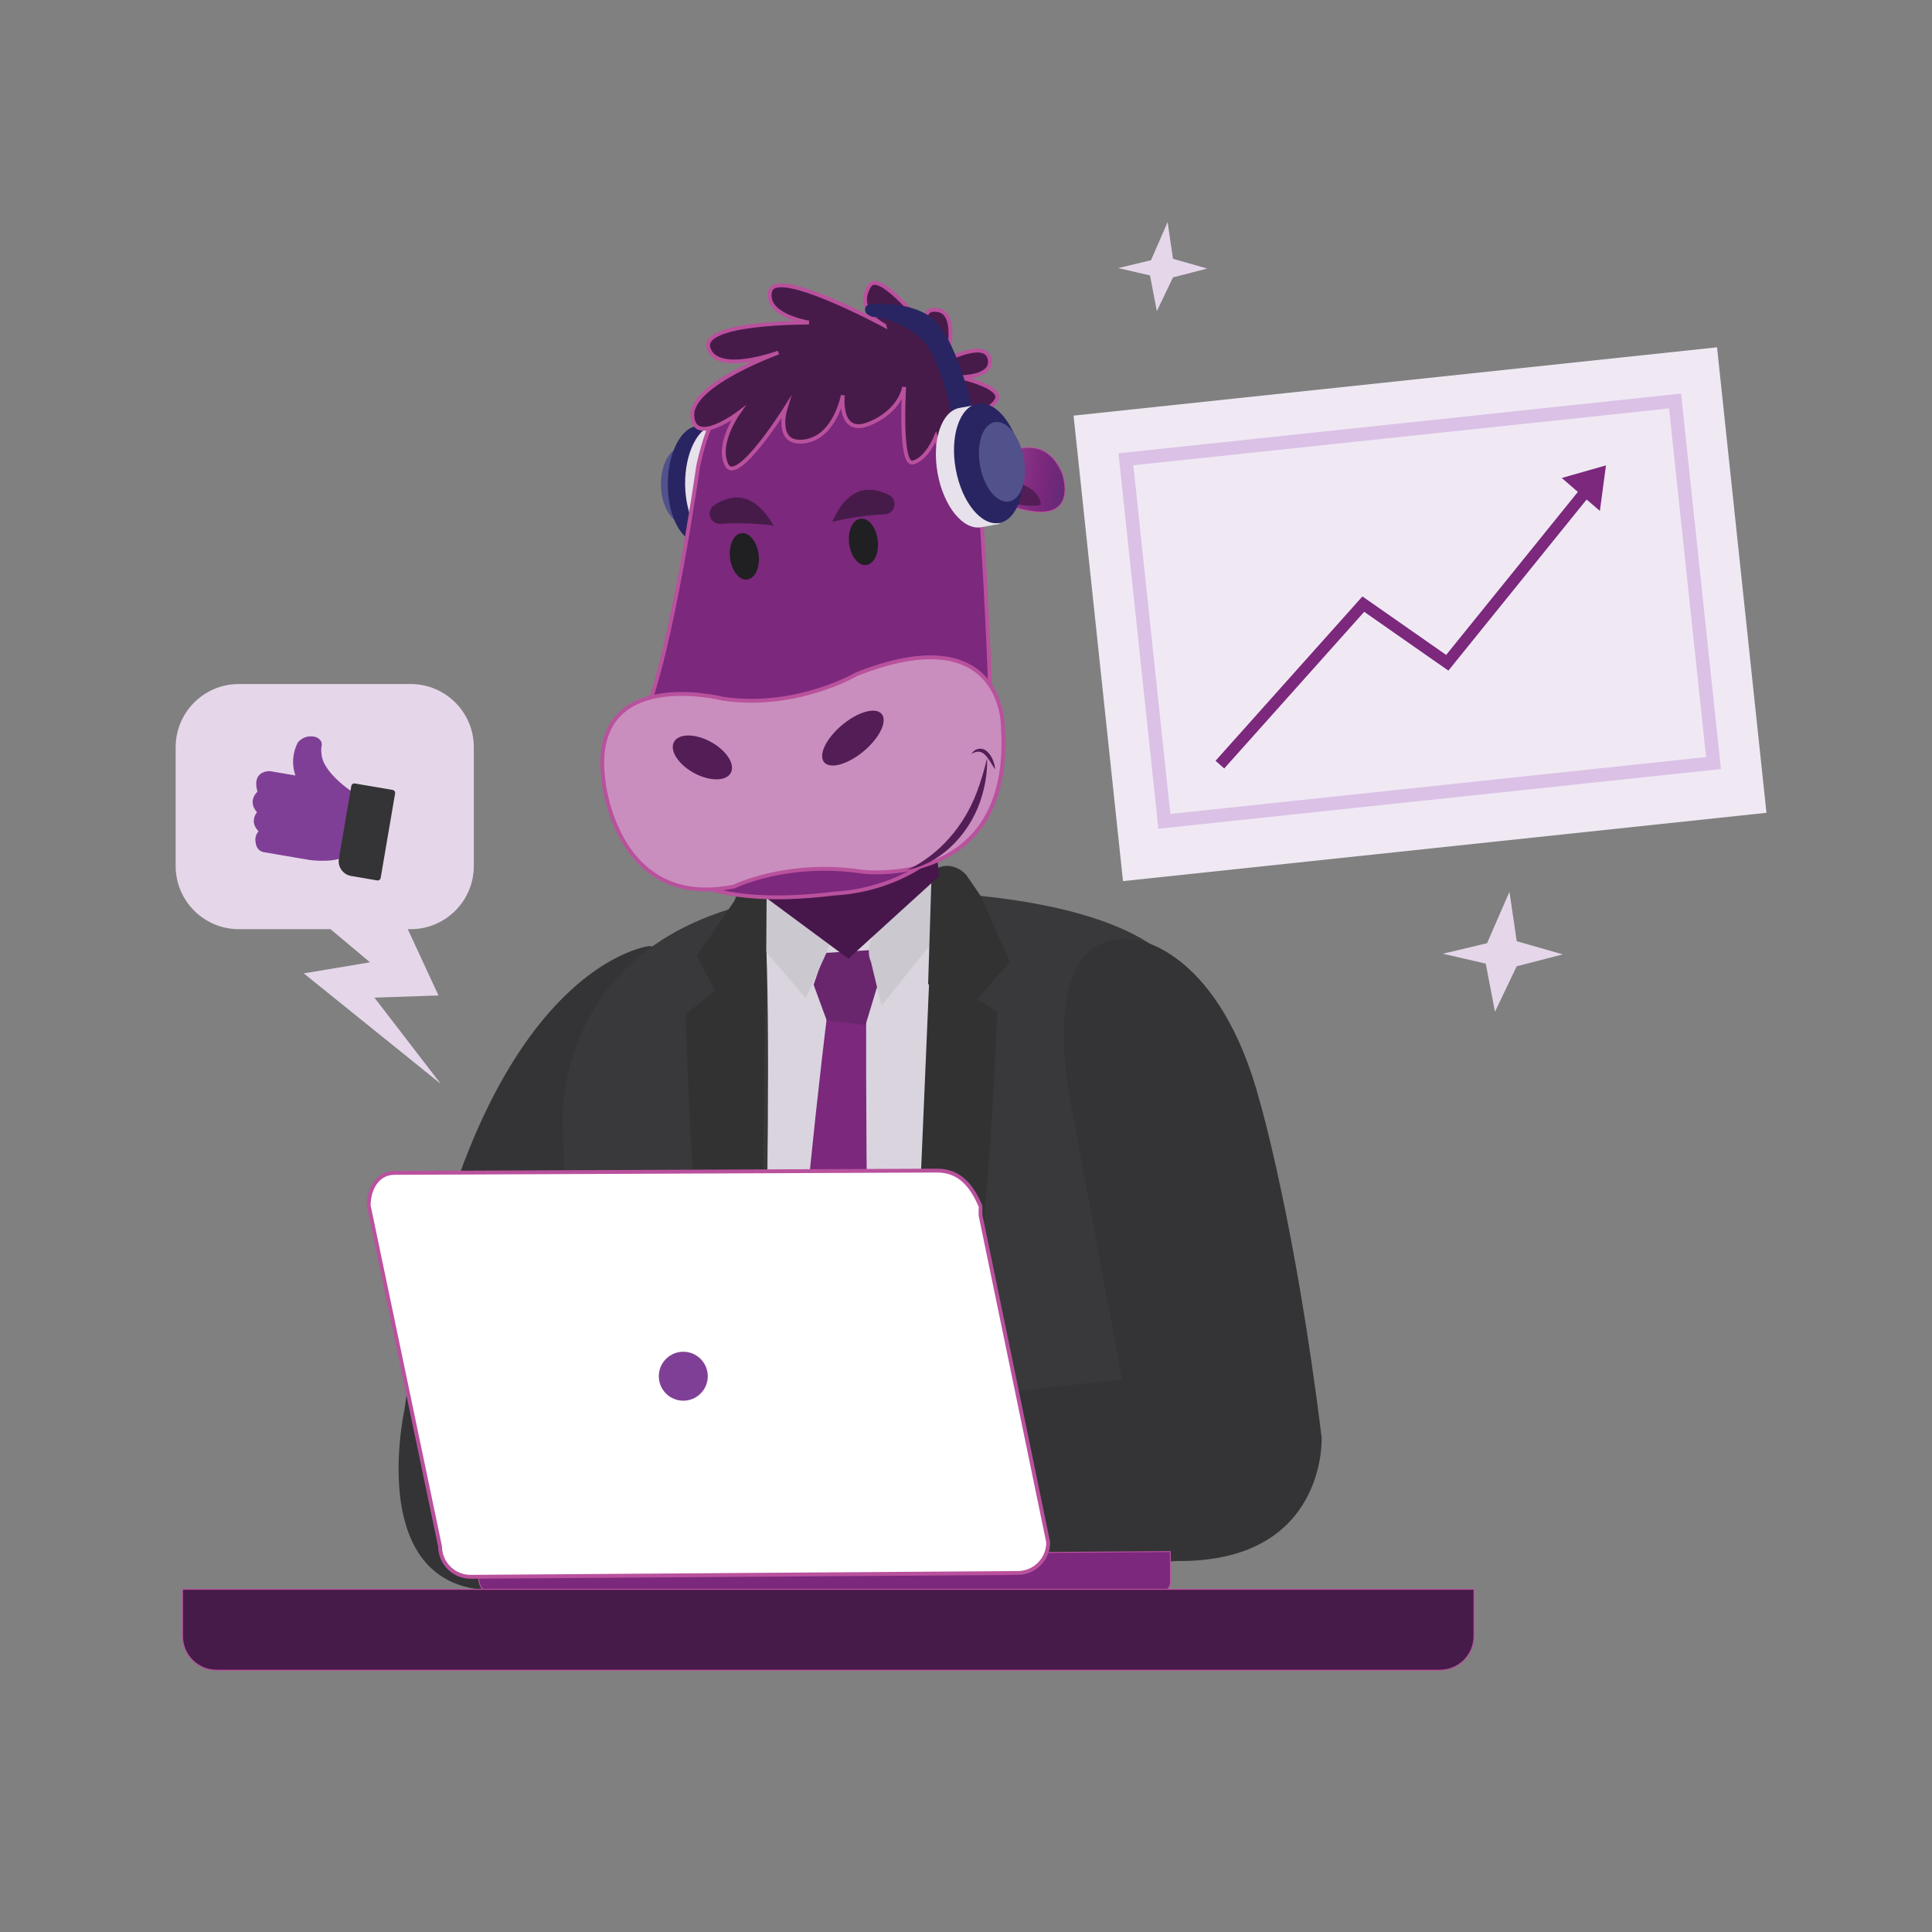 <?xml version="1.0" encoding="UTF-8"?>
<svg xmlns="http://www.w3.org/2000/svg" xmlns:xlink="http://www.w3.org/1999/xlink" id="Layer_1" data-name="Layer 1" viewBox="0 0 1000 1000">
  <rect x="0" y="0" width="1000" height="1000" fill="#808080" stroke="none"/>
  <defs>
    <style>
      .cls-1 {
        fill: url(#linear-gradient);
      }

      .cls-1, .cls-2, .cls-3, .cls-4, .cls-5, .cls-6, .cls-7, .cls-8, .cls-9 {
        stroke-miterlimit: 10;
      }

      .cls-1, .cls-2, .cls-3, .cls-4, .cls-5, .cls-7, .cls-8 {
        stroke: #b9519d;
      }

      .cls-1, .cls-4, .cls-8 {
        stroke-width: .5px;
      }

      .cls-10 {
        fill: #69266d;
      }

      .cls-11 {
        fill: #201f21;
      }

      .cls-12 {
        fill: #cbc8d0;
      }

      .cls-2, .cls-3, .cls-5, .cls-7 {
        stroke-width: 2px;
      }

      .cls-2, .cls-13, .cls-8 {
        fill: #7b287d;
      }

      .cls-14 {
        fill: #dad4df;
      }

      .cls-15 {
        fill: #803f97;
      }

      .cls-16 {
        fill: #343335;
      }

      .cls-3 {
        fill: #fff;
      }

      .cls-17, .cls-4, .cls-5 {
        fill: #471b49;
      }

      .cls-18 {
        fill: #531d56;
      }

      .cls-19 {
        fill: #e6e1eb;
      }

      .cls-20 {
        fill: #292563;
      }

      .cls-21 {
        fill: #47174c;
      }

      .cls-22 {
        fill: #39383a;
      }

      .cls-23 {
        fill: #f0e9f4;
      }

      .cls-6 {
        opacity: .2;
        stroke: #8923b3;
        stroke-width: 7px;
      }

      .cls-6, .cls-9 {
        fill: none;
      }

      .cls-7 {
        fill: #ca8ebe;
      }

      .cls-24 {
        fill: #e5d7e9;
      }

      .cls-25 {
        fill: #51528c;
      }

      .cls-9 {
        stroke: #7b287d;
        stroke-width: 6px;
      }

      .cls-26 {
        fill: #323233;
      }
    </style>
    <linearGradient id="linear-gradient" x1="-1187.9" y1="-143.9" x2="-1134.35" y2="-143.9" gradientTransform="translate(1655.27 550.34) rotate(7.96)" gradientUnits="userSpaceOnUse">
      <stop offset="0" stop-color="#c66fab"></stop>
      <stop offset=".06" stop-color="#be67a6"></stop>
      <stop offset=".36" stop-color="#99458f"></stop>
      <stop offset=".61" stop-color="#832f82"></stop>
      <stop offset=".76" stop-color="#7b287d"></stop>
      <stop offset="1" stop-color="#642976"></stop>
    </linearGradient>
  </defs>
  <g>
    <rect class="cls-23" x="567.54" y="196.74" width="334.93" height="242.29" transform="translate(-29.46 79.4) rotate(-6.06)"></rect>
    <rect class="cls-6" x="591.92" y="222.09" width="285.84" height="188.45" transform="translate(-29.29 79.37) rotate(-6.06)"></rect>
    <g>
      <polyline class="cls-9" points="631.41 395.77 705.65 312.69 749.1 343.05 821.74 253.15"></polyline>
      <polygon class="cls-13" points="808.36 247.4 828.09 264.47 831.25 240.88 808.36 247.4"></polygon>
    </g>
  </g>
  <g>
    <path class="cls-16" d="M336.08,489.66s-94.87,10.33-126.8,240.45c0,0-24.77,111.98,68.57,90.17l70.45-13.52s12.89-40.75,14.98-86.02l-64.08,2.09,36.89-131.73s36.92-97.96,0-101.44Z"></path>
    <path class="cls-13" d="M343.83,760.63s-14.67-25.57,24.97-37.64c0,0,22.19-6.24,40.1-9.75l17.76,11.49,14.1,14.1s-5.22,6.27-18.81,1.04l-12.02,2.61,12.63,1.6,1.02,4.74s-29.85,12.47-54.92,4.11c-5.42-1.81-18.6,10.31-24.84,7.69Z"></path>
  </g>
  <g>
    <path class="cls-22" d="M291.22,583.67s-8.89-118.22,148.12-122.41c0,0,194.29-8.64,178.88,75.69,0,0-27.11,141.22-27.52,178.19l-11.73,140.46s-77.65-2.3-117.34-2.75l-57.77-2.83s-5.26,8.25-115.54-5.65c0,0,7.98-67.48,3.89-169.24,0,0,1.66-30.08-.98-91.47Z"></path>
    <path class="cls-14" d="M395.23,468.47s42.19-7.18,96.26-.43l-26.32,371.98,1.34,14.56-79.38-.89,4.86-17.25s9.92-304.98,3.24-367.97Z"></path>
    <path class="cls-13" d="M428.8,519.89l19.54-.06s-1.01,223.24,8.03,302.04l-16.82,28.44-17.78-1.07-18.94-30.88s6.45-140.19,25.96-298.46Z"></path>
    <polygon class="cls-10" points="426.82 493.24 452 491.68 455.49 505.8 448 530.54 427.9 528.16 421.13 509.7 426.82 493.24"></polygon>
    <path class="cls-12" d="M427.86,493.01l-10.82,23.63-37.82-44.09,2.67-13.33c2.27-5.1,6.15-11.29,10.67-8l35.29,26.18c4.55,3.31,1.93,10.32.02,15.61Z"></path>
    <path class="cls-12" d="M450.81,497.82l5.45,22.71,40.54-50.45-2.8-14.08c-2.83-4.81-8.37-5.08-12.49-1.31l-27.1,26.57c-4.15,3.81-6.1,11.52-3.6,16.56Z"></path>
    <path class="cls-26" d="M507.56,463.63l15.07,34.21-26.61,30.78-15.62-19.41,1.72-54.46c.26-7.42,11.35-9.24,17.96-1.94l7.47,10.83Z"></path>
    <path class="cls-26" d="M481.19,501.77l34.99,21.84s-8.87,263.28-47.17,263.41l12.18-285.24Z"></path>
    <path class="cls-26" d="M380.11,466.33l-19.56,28.44,17.27,32.03,18.57-1.18.49-74.69c.04-5.37-7.4-2.35-11.44,1.19l-5.33,14.22Z"></path>
    <path class="cls-26" d="M396.29,491.45l-41.39,33.54s6.33,255.54,38.3,257.8l3.09-291.34Z"></path>
    <path class="cls-21" d="M384.9,369.3s1.3,49.6,3.35,89.26l50.88,37.64,47-42.74-3.88-36.44-97.35-47.71Z"></path>
  </g>
  <g>
    <g>
      <path class="cls-25" d="M342.11,251.62c.36,11.11,6.14,19.93,12.91,19.71,6.76-.22,11.95-9.41,11.58-20.51-.36-11.11-6.14-19.93-12.91-19.71-6.76.22-11.95,9.41-11.58,20.51Z"></path>
      <path class="cls-20" d="M370.36,219.96l-8.97.48c-8.93.48-15.98,14.38-15.74,31.05.24,16.67,7.67,29.79,16.61,29.31h0s8.97-.48,8.97-.48c8.93-.48,15.98-14.38,15.74-31.05-.24-16.67-7.67-29.79-16.61-29.31Z"></path>
      <path class="cls-19" d="M354.62,251.01c.24,16.67,7.67,29.79,16.61,29.31,8.93-.48,15.98-14.38,15.74-31.05-.24-16.67-7.67-29.79-16.61-29.31-8.93.48-15.98,14.38-15.74,31.05Z"></path>
    </g>
    <path class="cls-18" d="M434.14,262.25s13.86-28.66,41.21-10.79c0,0-23.47-5.24-41.21,10.79Z"></path>
    <path class="cls-2" d="M433.33,177.87s-55.56-12.89-71.94,63.29c0,0-13.66,96.57-27.9,129.6,0,0-46.2,109.95,98.96,91.66,0,0,79.19-1.2,80.6-88.05,0,0-1.09-47.87-5.91-119.67,0,0-1.33-75.15-73.8-76.83Z"></path>
    <path class="cls-7" d="M373.93,361.6s-69.49-17.68-61.58,42.39c0,0,6.3,67.34,67.63,54.87,0,0,27.39-13.53,66.24-7.7,0,0,79.38,10.32,72.77-76.55,0,0-.65-55.36-75.75-25.6,0,0-31.32,18.35-69.3,12.59Z"></path>
    <path class="cls-18" d="M438.28,373.37c8.65-6.24,17.06-7.37,18.79-2.56,1.72,4.8-3.85,13.69-12.44,19.89-8.59,6.19-16.98,7.37-18.76,2.62-1.79-4.77,3.77-13.71,12.41-19.95Z"></path>
    <path class="cls-18" d="M366.02,383.04c-8.39-3.84-16.27-2.88-17.61,2.11-1.33,4.97,4.35,12.08,12.68,15.89,8.33,3.81,16.2,2.9,17.59-2.04,1.39-4.96-4.27-12.11-12.66-15.95Z"></path>
    <g>
      <path class="cls-1" d="M497.79,250.23s38.08-38.22,52.08-5.21c0,0,11.7,32.59-32.79,14.64l-19.29-9.44h0Z"></path>
      <path class="cls-18" d="M538.79,261.32s.15-18.04-40.99-11.09h0s25.54,14.27,40.99,11.09Z"></path>
    </g>
    <path class="cls-18" d="M469.51,450.37c16.84-8.03,29.42-22.81,35.99-40.1,2.23-5.74,3.93-11.73,5.44-17.88.15,6.33-.72,12.71-2.48,18.87-5.04,18.35-19.86,35.23-38.95,39.1h0Z"></path>
    <path class="cls-18" d="M502.88,390.3c1.4-2.85,5.15-3.71,7.7-1.6,1.6,1.26,2.76,3.15,3.44,4.97.6,1.46.91,3,1.07,4.55-.94-1.28-1.64-2.61-2.46-3.85-2.38-3.84-5.11-7.2-9.75-4.08h0Z"></path>
    <path class="cls-5" d="M457.71,168.44s-56.02-30.29-59.08-17.69c-3.06,12.6,20.07,16.22,20.07,16.22,0,0-56.6-.41-51.95,13.39,4.65,13.81,36.18,2.12,36.18,2.12,0,0-45.33,16.34-44.6,32.53.74,16.19,23.58-.94,23.58-.94,0,0-11.22,15.95-5.8,26.61,5.42,10.66,30.47-29.29,30.47-29.29,0,0-6,19.22,9.86,17.07,15.87-2.15,19.81-23.87,19.81-23.87,0,0-2.53,21.4,13.78,14.69,16.31-6.71,17.96-18.99,17.96-18.99,0,0-2.56,40.74,4.5,39.12,7.06-1.62,11.86-13.13,11.86-13.13,0,0,12.42,47.72,21.46,35.23,9.04-12.48-3.53-34.88-3.53-34.88,0,0,10.95,15.34,16.72,8.07,5.77-7.27-13.22-25.23-13.22-25.23,0,0,5.53,4.68,9.89-2.27,4.36-6.95-19.1-11.98-19.1-11.98,0,0,17.93.35,15.66-9.54-2.27-9.89-22.17.62-22.17.62,0,0,6.45-23.78-4.41-25.76-10.86-1.97-4.8,11.51-4.8,11.51,0,0-25.37-32.85-30.82-24.17-8.04,12.82,7.68,20.55,7.68,20.55Z"></path>
    <path class="cls-20" d="M494.4,223.49s-5.99-37.06-17.61-48.11c-11.62-11.05-25.54-11.43-25.54-11.43l-1.94-1.04c-2.65-1.43-1.73-5.44,1.29-5.57,9.61-.42,24,.43,32.53,7.93,13.67,12.01,22.5,55.44,22.5,55.44,0,0-6.39,13.09-11.24,2.78Z"></path>
    <path class="cls-19" d="M519.21,238.92c-1.96-10.72-6.69-19.61-12.25-24.31l-.95-5.18-9.39,1.72c-9.35,1.71-14.41,16.92-11.29,33.97,3.12,17.05,13.23,29.49,22.59,27.78l9.39-1.72-.95-5.18c3.54-6.37,4.81-16.35,2.85-27.07Z"></path>
    <ellipse class="cls-20" cx="511.66" cy="239.75" rx="17.22" ry="31.39" transform="translate(-34.79 95.97) rotate(-10.36)"></ellipse>
    <path class="cls-25" d="M529.87,236.97c2.07,11.34-1.3,21.45-7.54,22.6-6.24,1.14-12.97-7.13-15.05-18.46-2.07-11.34,1.3-21.45,7.54-22.6s12.97,7.13,15.05,18.46Z"></path>
  </g>
  <g>
    <path class="cls-21" d="M493.17,755.92s.82,29.47-39.8,21.34c0,0-33.43-6.47-50.86-11.86l-11.74-18.52-.88-19.02s-.91-11.97,14.92,10.87l25.6,5.43,1.97-3.75-16.4-7.19,1.35-4.66s36.14,2.49,44.28,16.53c2.87,4.95,27.31,5.56,31.57,10.82Z"></path>
    <path class="cls-16" d="M589.21,486.75s42.27,5.64,62.93,83.59c0,0,18.35,63.02,31.94,173.76,0,0,2.82,64.81-75.14,63.87l-144.32,8.5v-89.85l116.14-12.58-26.3-141.83s-20.66-94.87,34.75-85.47Z"></path>
  </g>
  <g>
    <path class="cls-8" d="M247.77,804.34h358.07v15.66c0,2.98-2.42,5.4-5.4,5.4h-342.7c-5.5,0-9.97-4.47-9.97-9.97v-11.1h0Z" transform="translate(-5.7 3.01) rotate(-.4)"></path>
    <path class="cls-3" d="M526.85,814.17l-283.17,1.98c-8.67.06-15.76-6.88-15.91-15.53,0-.1-.01-.2-.03-.3l-36.85-176.05c-.03-.16-.05-.32-.05-.48.07-8.61,4.62-16.65,13.27-16.71l280.89-1.19c12.44,0,18.37,8.89,22.52,18.37.04.09-.02,4.64,0,4.74l34.97,169.03c.03.16.05.32.05.48-.07,8.61-7.04,15.61-15.69,15.67Z"></path>
  </g>
  <g>
    <path class="cls-24" d="M123.62,354.05h88.92c18.06,0,32.71,14.64,32.71,32.7v61.49c0,18.06-14.64,32.7-32.71,32.7h-1.48s15.89,34.3,15.89,34.3l-33.15,1.14,34.3,44.59-70.88-57.16,34.3-5.72-20.45-17.15h-47.45c-18.06,0-32.7-14.64-32.7-32.7v-61.49c0-18.06,14.64-32.7,32.7-32.7Z"></path>
    <g>
      <path class="cls-15" d="M184.58,411.38s-17.36-10.56-18.14-21.03c0,0-.35-2.09-.06-3.81,0,0,1.26-3.23-2.69-4.96,0,0-5.13-2.02-9.34,2.47,0,0-4.81,7.48-1.46,17.33l-13.13-2.24s-9.7-.6-6.5,10.64c0,0-5.47,4.63-.23,10.65,0,0-4.24,4.66.79,9.85,0,0-2.36,2.42-1.46,5.93,0,0,.14,3.82,3.86,4.81l24.12,4.12s14.49,2.03,19.49-2.94c0,0,9.3-3.27,11.44-17.83,0,0,2.12-10.33-6.7-12.98Z"></path>
      <path class="cls-16" d="M179.5,406.85h13.68c4.28,0,7.75,3.47,7.75,7.75v38.21c0,.86-.69,1.55-1.55,1.55h-19.89c-.86,0-1.55-.69-1.55-1.55v-44.41c0-.86.69-1.55,1.55-1.55Z" transform="translate(303.69 886.96) rotate(-170.31)"></path>
    </g>
  </g>
  <polygon class="cls-24" points="746.84 493.65 769.7 488.2 781.29 461.59 785.05 487.17 808.92 493.99 785.05 500.13 773.79 523.67 769.02 498.77 746.84 493.65"></polygon>
  <polygon class="cls-24" points="578.78 138.76 595.75 134.71 604.35 114.96 607.14 133.95 624.86 139.01 607.14 143.57 598.78 161.04 595.24 142.56 578.78 138.76"></polygon>
  <path class="cls-4" d="M94.47,822.62h668.47v24.24c0,9.73-7.9,17.63-17.63,17.63H112.1c-9.73,0-17.63-7.9-17.63-17.63v-24.24h0Z"></path>
  <path class="cls-11" d="M454.3,279.57c.8,6.62-1.85,12.39-5.93,12.89-4.08.5-8.04-4.47-8.85-11.09-.8-6.62,1.85-12.39,5.93-12.89,4.08-.5,8.04,4.47,8.85,11.09Z"></path>
  <path class="cls-11" d="M392.66,287.06c.8,6.62-1.85,12.39-5.93,12.89-4.08.5-8.04-4.47-8.85-11.09-.8-6.62,1.85-12.39,5.93-12.89,4.08-.5,8.04,4.47,8.85,11.09Z"></path>
  <path class="cls-17" d="M430.79,270.13s13.43-3.45,27.1-3.91c5.5-.18,7.13-7.53,2.22-10.01-9.25-4.68-21.04-5.17-29.32,13.92Z"></path>
  <path class="cls-17" d="M400.41,272.04s-13.73-1.96-27.37-.91c-5.49.42-7.91-6.7-3.3-9.71,8.68-5.66,20.35-7.44,30.67,10.62Z"></path>
  <circle class="cls-15" cx="353.67" cy="712.33" r="12.67"></circle>
</svg>
